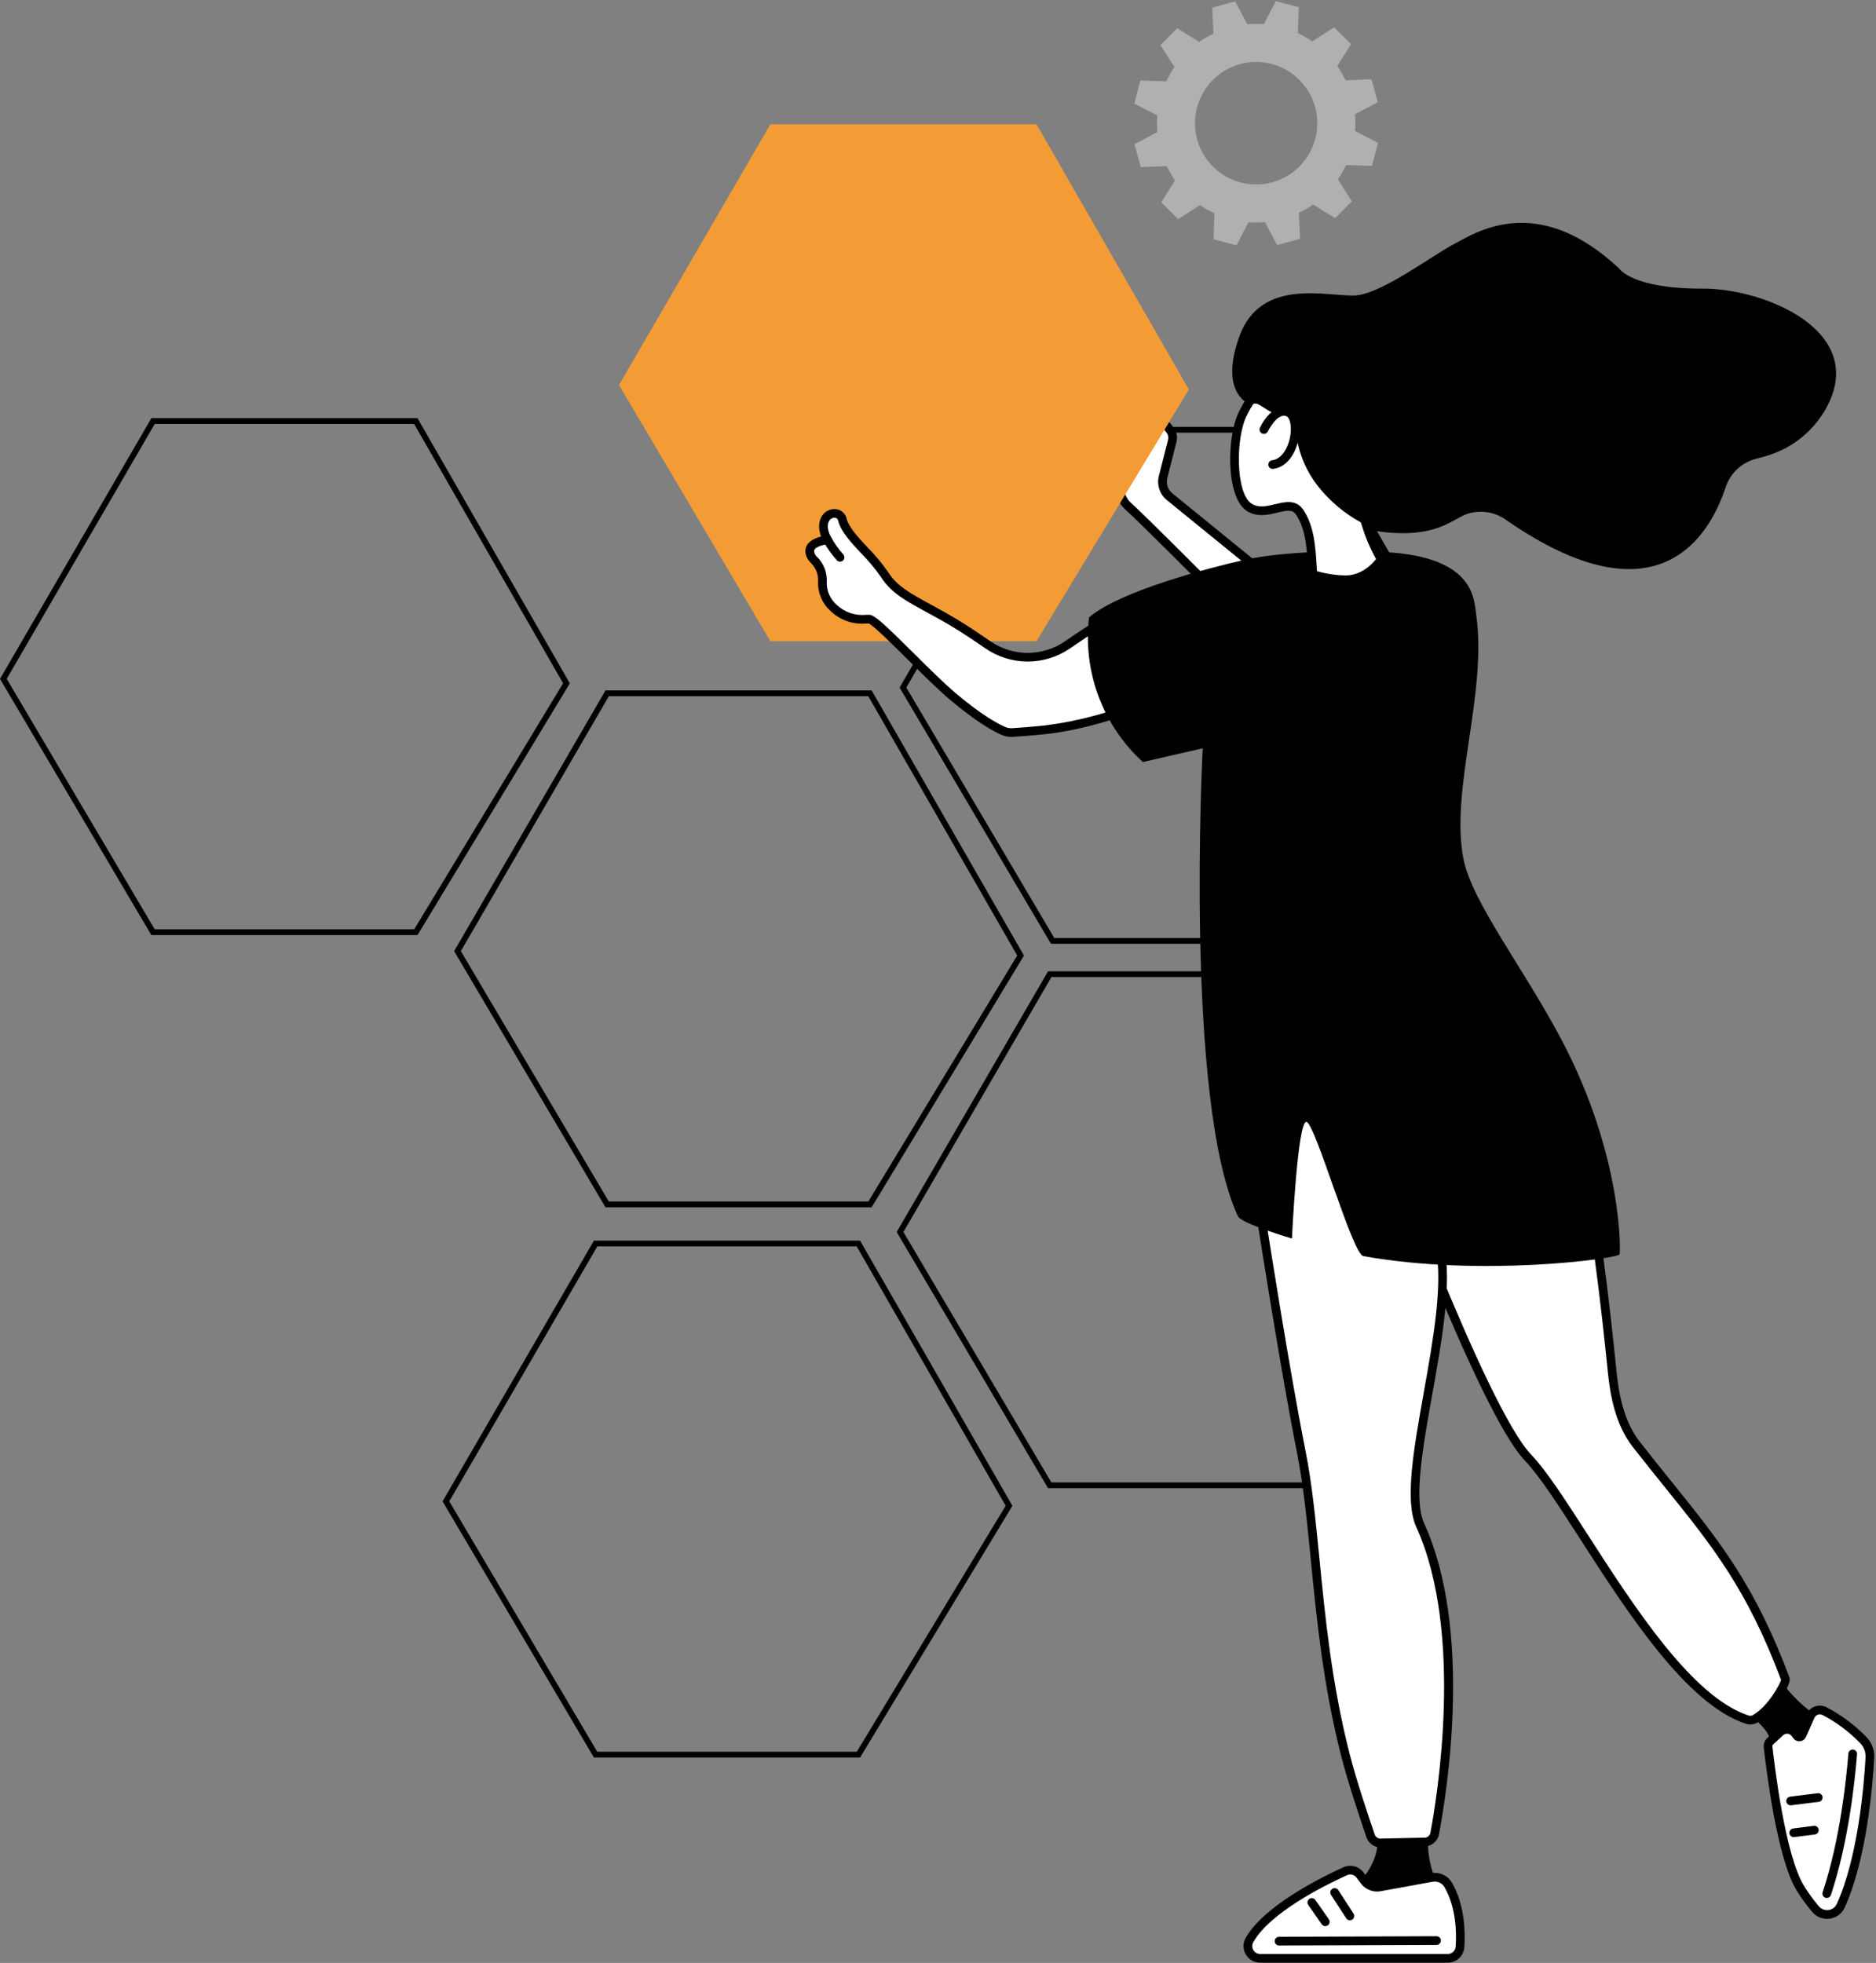 <svg width="647" height="677" viewBox="0 0 647 677" fill="none" xmlns="http://www.w3.org/2000/svg">
<rect x="0" y="0" width="647" height="677" fill="#808080" stroke="none"/>
<g clip-path="url(#clip0_2301_2)">
<path d="M475.169 35.241L473.005 27.326L464.069 27.733C463.252 26.009 462.292 24.356 461.197 22.793L465.929 15.199L460.106 9.428L452.568 14.258C450.998 13.18 449.342 12.234 447.616 11.43L447.925 2.471L440.002 0.39L435.89 8.338C433.99 8.191 432.082 8.204 430.184 8.379L425.981 0.467L418.081 2.634L418.487 11.588C416.765 12.406 415.116 13.369 413.556 14.465L405.977 9.724L400.217 15.559L405.038 23.111C403.962 24.684 403.017 26.343 402.215 28.072L393.273 27.763L391.196 35.701L399.129 39.82C398.982 41.724 398.996 43.636 399.17 45.538L391.273 49.749L393.436 57.664L402.372 57.257C403.189 58.981 404.15 60.634 405.244 62.197L400.513 69.791L406.336 75.562L413.874 70.732C415.443 71.81 417.099 72.756 418.825 73.56L418.517 82.519L426.44 84.6L430.551 76.652C432.451 76.799 434.36 76.786 436.257 76.612L440.461 84.523L448.36 82.356L447.954 73.403C449.676 72.584 451.325 71.621 452.885 70.525L460.465 75.266L466.224 69.431L461.403 61.879C462.48 60.306 463.424 58.647 464.226 56.918L473.168 57.227L475.245 49.289L467.313 45.17C467.459 43.266 467.446 41.353 467.272 39.452L475.169 35.241ZM438.789 62.87C436.117 63.601 433.326 63.799 430.578 63.451C427.829 63.103 425.175 62.216 422.77 60.842C420.364 59.468 418.252 57.633 416.556 55.442C414.86 53.251 413.612 50.747 412.885 48.074C411.405 42.674 412.13 36.908 414.899 32.041C417.668 27.175 422.255 23.607 427.652 22.12C430.325 21.389 433.115 21.191 435.864 21.539C438.613 21.887 441.266 22.774 443.672 24.148C446.078 25.522 448.189 27.357 449.885 29.548C451.581 31.739 452.829 34.243 453.557 36.916C455.036 42.316 454.312 48.082 451.543 52.949C448.774 57.815 444.187 61.383 438.789 62.87Z" fill="#B2AFAF"/>
<path d="M351.986 329.565L300.044 415.397H209.4L157.781 328.032L209.405 239.112H300.029L351.986 329.565Z" stroke="black" stroke-width="2"/>
<path d="M347.996 519.332L296.053 605.165H205.41L153.79 517.799L205.415 428.88H296.038L347.996 519.332Z" stroke="black" stroke-width="2"/>
<path d="M504.618 426.441L452.675 512.274H362.031L310.412 424.909L362.036 335.989H452.66L504.618 426.441Z" stroke="black" stroke-width="2"/>
<path d="M195.365 235.675L143.422 321.507H52.778L1.159 234.142L52.783 145.223H143.407L195.365 235.675Z" stroke="black" stroke-width="2"/>
<path d="M505.617 238.67L453.674 324.503H363.03L311.411 237.137L363.035 148.218H453.659L505.617 238.67Z" stroke="black" stroke-width="2"/>
<path d="M611.117 574.84C614.402 580.819 618.895 586.05 624.311 590.2C627.971 593.083 624.678 602.049 624.678 602.049L612.338 610.133C612.429 606.062 611.58 602.024 609.857 598.334C608.058 594.506 601.462 590.029 598.428 586.715L611.117 574.84Z" fill="black"/>
<path d="M644.894 606.236C644.382 615.392 642.332 640.764 634.851 657.264C634.486 658.055 633.929 658.742 633.23 659.262C632.532 659.782 631.714 660.118 630.852 660.24C629.99 660.363 629.111 660.267 628.295 659.961C627.48 659.656 626.754 659.151 626.184 658.493C624.284 656.257 622.555 653.881 621.012 651.385C614.249 640.726 610.479 608.819 609.783 602.446C609.745 602.1 609.789 601.751 609.911 601.425C610.034 601.1 610.231 600.808 610.487 600.573L613.971 597.361C614.328 597.031 614.75 596.781 615.209 596.625C615.669 596.469 616.156 596.412 616.64 596.456C617.123 596.5 617.592 596.646 618.015 596.882C618.439 597.119 618.808 597.442 619.099 597.831L619.7 598.632C619.809 598.777 619.954 598.892 620.121 598.964C620.287 599.036 620.47 599.063 620.651 599.042C620.831 599.021 621.003 598.954 621.149 598.846C621.296 598.738 621.411 598.594 621.484 598.428L624.378 591.879C624.572 591.438 624.853 591.041 625.206 590.712C625.558 590.383 625.974 590.13 626.427 589.967C626.881 589.804 627.363 589.736 627.844 589.765C628.325 589.795 628.795 589.923 629.225 590.14C634.207 592.735 638.736 596.119 642.636 600.162C643.413 600.962 644.015 601.916 644.404 602.961C644.793 604.007 644.96 605.122 644.894 606.236Z" fill="white"/>
<path d="M630.126 661.79C629.165 661.791 628.214 661.584 627.339 661.186C626.464 660.787 625.684 660.205 625.053 659.479C623.105 657.184 621.331 654.747 619.745 652.189C612.803 641.248 608.986 608.969 608.29 602.609C608.229 602.03 608.304 601.445 608.508 600.9C608.713 600.355 609.043 599.865 609.47 599.47L612.953 596.258C613.464 595.786 614.068 595.427 614.727 595.204C615.385 594.98 616.083 594.898 616.776 594.962C617.468 595.026 618.139 595.235 618.746 595.574C619.353 595.913 619.882 596.375 620.299 596.932L620.429 597.104L623.005 591.273C623.285 590.644 623.688 590.079 624.192 589.61C624.696 589.142 625.29 588.781 625.938 588.549C626.581 588.317 627.265 588.22 627.948 588.263C628.63 588.307 629.296 588.491 629.905 588.804C635.033 591.471 639.695 594.953 643.708 599.114C644.63 600.064 645.345 601.195 645.806 602.435C646.268 603.676 646.468 604.998 646.392 606.32C645.832 616.309 643.721 641.331 636.216 657.884C635.757 658.9 635.05 659.783 634.159 660.453C633.269 661.123 632.224 661.558 631.12 661.717C630.791 661.766 630.459 661.79 630.126 661.79ZM616.316 597.941C615.823 597.94 615.347 598.127 614.987 598.463L611.503 601.675C611.42 601.752 611.355 601.847 611.315 601.952C611.275 602.058 611.261 602.172 611.273 602.285C611.955 608.527 615.692 640.201 622.278 650.581C623.782 653.011 625.465 655.326 627.313 657.506C627.725 657.979 628.25 658.341 628.839 658.558C629.428 658.776 630.062 658.841 630.683 658.749C631.29 658.667 631.867 658.43 632.357 658.062C632.847 657.693 633.235 657.206 633.484 656.645C640.78 640.554 642.846 615.973 643.396 606.152C643.449 605.246 643.313 604.339 642.998 603.489C642.682 602.638 642.193 601.862 641.562 601.21C637.778 597.283 633.381 593.996 628.544 591.477C628.299 591.352 628.03 591.278 627.755 591.26C627.479 591.242 627.203 591.282 626.944 591.375C626.679 591.468 626.436 591.615 626.231 591.806C626.026 591.997 625.862 592.229 625.749 592.486L622.856 599.035C622.679 599.442 622.397 599.795 622.039 600.058C621.682 600.321 621.261 600.484 620.82 600.532C620.379 600.586 619.931 600.522 619.523 600.346C619.115 600.171 618.762 599.889 618.498 599.531L617.899 598.73C617.734 598.509 617.525 598.325 617.284 598.19C617.043 598.055 616.776 597.974 616.501 597.95C616.439 597.944 616.377 597.941 616.316 597.941H616.316Z" fill="black"/>
<path d="M630.023 654.586C629.861 654.586 629.7 654.559 629.547 654.507C629.36 654.445 629.188 654.346 629.039 654.217C628.89 654.088 628.768 653.931 628.68 653.755C628.592 653.578 628.54 653.387 628.526 653.19C628.512 652.994 628.537 652.796 628.6 652.609C634.641 634.543 636.815 613.146 637.469 604.785C637.501 604.389 637.689 604.021 637.991 603.763C638.293 603.505 638.685 603.377 639.081 603.406C639.278 603.422 639.469 603.476 639.645 603.565C639.82 603.654 639.976 603.778 640.104 603.927C640.232 604.077 640.329 604.25 640.39 604.438C640.451 604.625 640.475 604.823 640.459 605.019C639.797 613.49 637.592 635.179 631.446 653.561C631.346 653.859 631.155 654.119 630.899 654.302C630.644 654.486 630.337 654.585 630.023 654.586V654.586Z" fill="black"/>
<path d="M618.63 633.609C618.266 633.608 617.914 633.475 617.64 633.234C617.366 632.993 617.19 632.66 617.144 632.298C617.094 631.904 617.202 631.505 617.446 631.191C617.689 630.876 618.048 630.671 618.443 630.621L625.547 629.714C625.743 629.689 625.941 629.702 626.131 629.754C626.322 629.805 626.5 629.894 626.656 630.015C626.811 630.135 626.942 630.285 627.04 630.456C627.137 630.628 627.2 630.816 627.225 631.012C627.275 631.407 627.166 631.805 626.923 632.12C626.679 632.434 626.321 632.639 625.926 632.69L618.822 633.596C618.758 633.605 618.694 633.609 618.63 633.609Z" fill="black"/>
<path d="M617.556 622.638C617.191 622.638 616.838 622.504 616.565 622.262C616.291 622.02 616.115 621.686 616.07 621.323C616.021 620.929 616.131 620.531 616.375 620.217C616.619 619.903 616.978 619.699 617.373 619.65L626.899 618.464C627.095 618.439 627.293 618.453 627.484 618.505C627.674 618.558 627.852 618.647 628.007 618.768C628.163 618.889 628.293 619.04 628.39 619.212C628.487 619.383 628.549 619.572 628.573 619.768C628.622 620.163 628.512 620.561 628.268 620.875C628.024 621.188 627.665 621.392 627.27 621.441L617.744 622.627C617.682 622.635 617.619 622.638 617.556 622.638V622.638Z" fill="black"/>
<path d="M492.645 628.26L492.494 634.811C492.373 640.012 493.513 645.164 495.817 649.829L496.042 650.286L464.21 653.473C464.21 653.473 477.961 643.718 474.594 630.753C472.921 624.311 492.645 628.26 492.645 628.26Z" fill="black"/>
<path d="M499.317 675.412C500.386 675.412 501.416 675.007 502.197 674.277C502.978 673.548 503.453 672.549 503.525 671.482C503.873 666.467 503.724 657.559 499.53 650.199C498.987 649.219 498.151 648.434 497.139 647.951C496.128 647.469 494.991 647.315 493.887 647.51L475.76 650.813C474.827 650.957 473.872 650.858 472.989 650.525C472.105 650.192 471.323 649.636 470.718 648.911L469.037 646.679C468.463 645.913 467.644 645.365 466.717 645.127C465.79 644.889 464.809 644.975 463.937 645.37C456.342 648.818 436.972 658.416 430.921 669.108C430.558 669.751 430.37 670.478 430.375 671.216C430.38 671.954 430.578 672.678 430.95 673.315C431.322 673.953 431.854 674.482 432.494 674.85C433.134 675.218 433.859 675.412 434.597 675.412H499.317Z" fill="white"/>
<path d="M499.318 676.912H434.597C433.595 676.917 432.61 676.657 431.742 676.158C430.874 675.659 430.153 674.938 429.653 674.07C429.144 673.208 428.872 672.226 428.865 671.225C428.859 670.224 429.117 669.238 429.615 668.37C435.846 657.36 455.259 647.662 463.317 644.004C464.498 643.463 465.83 643.343 467.09 643.666C468.349 643.989 469.459 644.734 470.235 645.776L471.915 648.01C472.355 648.518 472.916 648.906 473.547 649.137C474.178 649.368 474.857 649.435 475.521 649.332L493.618 646.034C495.027 645.789 496.478 645.986 497.77 646.599C499.062 647.212 500.132 648.21 500.833 649.456C505.271 657.244 505.363 666.664 505.022 671.586C504.918 673.029 504.273 674.38 503.215 675.368C502.157 676.356 500.765 676.908 499.318 676.912V676.912ZM465.676 646.492C465.29 646.492 464.908 646.575 464.557 646.735C456.767 650.273 438.023 659.605 432.227 669.847C431.99 670.261 431.866 670.729 431.87 671.206C431.873 671.682 432.003 672.149 432.245 672.56C432.483 672.973 432.826 673.315 433.239 673.553C433.652 673.791 434.12 673.914 434.597 673.912H499.318C500.006 673.91 500.668 673.647 501.171 673.177C501.673 672.707 501.98 672.065 502.029 671.378C502.346 666.794 502.274 658.043 498.226 650.942C497.838 650.23 497.237 649.659 496.506 649.308C495.776 648.956 494.954 648.844 494.156 648.985L476.028 652.289C474.837 652.48 473.617 652.36 472.487 651.939C471.356 651.518 470.354 650.812 469.578 649.888L467.839 647.581C467.588 647.244 467.262 646.97 466.886 646.781C466.511 646.592 466.096 646.493 465.676 646.492V646.492Z" fill="black"/>
<path d="M441.111 670.983C440.714 670.983 440.334 670.826 440.053 670.546C439.771 670.266 439.613 669.886 439.611 669.489C439.61 669.091 439.767 668.709 440.047 668.427C440.327 668.144 440.708 667.985 441.106 667.983L495.43 667.781H495.436C495.833 667.781 496.213 667.938 496.494 668.219C496.776 668.499 496.934 668.879 496.936 669.276C496.937 669.674 496.78 670.056 496.5 670.338C496.22 670.62 495.839 670.78 495.441 670.781L441.117 670.983H441.111Z" fill="black"/>
<path d="M465.548 662.289C465.298 662.289 465.051 662.227 464.831 662.108C464.612 661.988 464.425 661.816 464.289 661.606L459.039 653.519C458.932 653.353 458.858 653.169 458.822 652.975C458.786 652.781 458.789 652.582 458.83 652.39C458.871 652.197 458.949 652.014 459.061 651.852C459.172 651.689 459.315 651.551 459.48 651.444C459.814 651.227 460.22 651.152 460.609 651.235C460.998 651.318 461.338 651.552 461.554 651.885L466.804 659.972C466.912 660.138 466.986 660.322 467.021 660.516C467.057 660.71 467.055 660.909 467.014 661.101C466.973 661.294 466.894 661.477 466.783 661.639C466.671 661.801 466.528 661.94 466.363 662.048C466.12 662.205 465.837 662.289 465.548 662.289V662.289Z" fill="black"/>
<path d="M457.065 664.311C456.823 664.311 456.585 664.253 456.37 664.141C456.156 664.029 455.971 663.867 455.833 663.668L451.189 656.996C450.962 656.669 450.873 656.266 450.943 655.874C451.014 655.483 451.236 655.135 451.563 654.908C451.724 654.795 451.907 654.715 452.099 654.673C452.292 654.631 452.491 654.627 452.685 654.662C452.878 654.697 453.064 654.769 453.23 654.876C453.396 654.982 453.539 655.12 453.652 655.282L458.296 661.954C458.523 662.281 458.611 662.684 458.541 663.075C458.471 663.467 458.248 663.815 457.922 664.042C457.671 664.217 457.372 664.311 457.065 664.311V664.311Z" fill="black"/>
<path d="M471.936 353.42C478.395 316.068 527.883 324.888 543.836 389.749C549.469 412.652 553.888 451.921 555.978 472.788C556.874 481.73 558.762 491.01 564.286 498.094C586.476 526.547 601.438 540.734 615.82 579.266C616.032 579.834 611.9 588.902 605.311 592.814C604.905 593.05 604.454 593.197 603.986 593.245C603.519 593.292 603.048 593.24 602.602 593.09C573.27 583.542 542.911 519.33 527.037 502.775C510.91 485.955 474.624 386.385 474.624 386.385C474.624 386.385 467.977 376.316 471.936 353.42Z" fill="white"/>
<path d="M603.663 594.76C603.145 594.759 602.63 594.677 602.138 594.517C581.733 587.874 561.407 556.312 545.075 530.951C537.502 519.19 530.961 509.034 525.954 503.813C509.954 487.126 475.393 392.867 473.269 387.047C472.382 385.584 466.668 375.089 470.458 353.164C472.906 339.009 481.544 330.307 493.563 329.887C511.31 329.259 535.019 347.623 545.293 389.391C550.93 412.307 555.343 451.384 557.471 472.638C558.234 480.264 559.834 489.945 565.469 497.171C569.334 502.127 572.949 506.612 576.445 510.95C593.179 531.708 605.268 546.706 617.225 578.742C617.893 580.534 612.712 590.165 606.077 594.104C605.346 594.535 604.512 594.762 603.663 594.76V594.76ZM473.415 353.675C469.627 375.58 475.816 385.467 475.88 385.564L476.033 385.872C476.395 386.864 512.394 485.336 528.12 501.737C533.326 507.166 539.939 517.436 547.598 529.327C563.672 554.288 583.678 585.352 603.066 591.664C603.309 591.747 603.566 591.777 603.821 591.753C604.076 591.729 604.323 591.651 604.546 591.524C609.996 588.289 613.694 581.067 614.27 579.404C602.53 548.09 590.599 533.287 574.11 512.832C570.606 508.486 566.983 503.991 563.103 499.016C556.996 491.184 555.29 480.965 554.486 472.937C552.365 451.762 547.973 412.844 542.379 390.107C532.507 349.965 510.232 332.308 493.668 332.885C483.174 333.252 475.602 341.024 473.415 353.675V353.675Z" fill="black"/>
<path d="M435.232 421.595C435.232 421.595 443.205 472.781 448.77 500.639C454.335 528.497 453.702 564.741 463.938 604.997C466.344 614.461 470.838 627.792 472.706 633.219C472.95 633.929 473.413 634.543 474.028 634.972C474.644 635.401 475.38 635.624 476.13 635.608L491.384 635.293C492.196 635.278 492.979 634.983 493.6 634.459C494.22 633.934 494.642 633.212 494.793 632.414C497.29 619.227 506.541 562.752 489.784 525.962C482.144 509.187 502.036 455.8 496.579 429.813C492.261 409.253 480.316 349.46 480.316 349.46L443.261 351.801C443.261 351.801 433.053 385.824 435.232 421.595Z" fill="white"/>
<path d="M476.054 637.109C475.003 637.111 473.979 636.784 473.124 636.174C472.269 635.564 471.626 634.701 471.286 633.707C469.448 628.368 464.911 614.916 462.483 605.367C456.328 581.161 454.074 558.287 452.086 538.106C450.766 524.703 449.518 512.042 447.299 500.933C441.791 473.362 433.828 422.338 433.748 421.826L433.734 421.686C431.564 386.061 441.72 351.712 441.823 351.37L442.123 350.37L481.529 347.88L481.785 349.166C481.906 349.764 493.78 409.186 498.045 429.504C500.798 442.614 497.327 462.065 493.968 480.876C490.628 499.591 487.472 517.269 491.149 525.34C507.825 561.956 499.281 616.767 496.266 632.693C496.046 633.828 495.445 634.853 494.563 635.598C493.68 636.344 492.569 636.766 491.414 636.793L476.16 637.107C476.124 637.108 476.089 637.109 476.054 637.109ZM436.724 421.434C437.063 423.604 444.839 473.306 450.24 500.345C452.489 511.601 453.743 524.332 455.072 537.812C457.05 557.887 459.292 580.641 465.391 604.628C467.791 614.069 472.297 627.426 474.123 632.731C474.261 633.134 474.521 633.483 474.868 633.73C475.214 633.977 475.629 634.11 476.055 634.109L476.098 634.108L491.352 633.794C491.82 633.783 492.27 633.613 492.628 633.311C492.985 633.01 493.229 632.595 493.319 632.135C495.436 620.954 505.15 563.318 488.418 526.583C484.355 517.662 487.59 499.537 491.015 480.349C494.323 461.82 497.743 442.661 495.11 430.121C491.192 411.46 480.865 359.86 479.101 351.04L444.412 353.231C442.784 359.09 434.809 389.756 436.724 421.434V421.434Z" fill="black"/>
<path d="M383.024 137.145C380.448 137.239 378.928 138.885 379.404 141.421C379.699 142.989 381.731 146.493 383.72 149.187C386.362 152.764 382.891 168.954 388.908 174.418C394.924 179.882 418.678 203.796 418.678 203.796L435.086 197.115L403.357 171.3C402.378 170.503 401.648 169.443 401.252 168.245C400.856 167.047 400.811 165.761 401.122 164.538L404.302 152.035C404.467 151.383 404.479 150.701 404.336 150.043C404.193 149.385 403.899 148.77 403.477 148.246L397.724 141.098C397.087 140.306 396.308 139.64 395.427 139.133C394.694 138.721 393.885 138.462 393.049 138.37C392.214 138.278 391.368 138.356 390.563 138.598L388.911 139.079C388.561 139.038 385.014 137.071 383.024 137.145Z" fill="white"/>
<path d="M418.318 205.562L417.614 204.853C417.377 204.615 393.819 180.904 387.899 175.528C383.798 171.803 383.606 164.146 383.453 157.993C383.373 154.77 383.282 151.118 382.513 150.078C380.891 147.88 378.332 143.834 377.929 141.699C377.761 140.98 377.754 140.233 377.909 139.511C378.063 138.789 378.375 138.11 378.822 137.522C379.336 136.928 379.973 136.452 380.689 136.128C381.406 135.804 382.184 135.639 382.97 135.645C384.617 135.587 386.816 136.501 388.706 137.367C388.809 137.414 388.903 137.457 388.986 137.496L390.143 137.158C391.143 136.861 392.192 136.767 393.228 136.883C394.264 136.999 395.267 137.322 396.176 137.833C397.218 138.432 398.139 139.22 398.892 140.157L404.646 147.305C405.212 148.012 405.607 148.84 405.799 149.725C405.992 150.61 405.976 151.527 405.755 152.405L402.577 164.908C402.338 165.853 402.373 166.847 402.679 167.773C402.985 168.699 403.548 169.519 404.304 170.136L437.998 197.549L418.318 205.562ZM383.079 138.644C382.725 138.627 382.372 138.685 382.042 138.815C381.712 138.945 381.414 139.142 381.166 139.395C380.998 139.651 380.886 139.938 380.836 140.24C380.787 140.541 380.801 140.85 380.879 141.145C381.082 142.224 382.757 145.355 384.928 148.296C386.258 150.097 386.344 153.549 386.452 157.918C386.592 163.499 386.765 170.445 389.917 173.308C395.383 178.271 414.985 197.955 419.038 202.03L432.177 196.68L402.411 172.463C401.213 171.484 400.318 170.184 399.833 168.715C399.347 167.246 399.29 165.668 399.669 164.168L402.848 151.665C402.956 151.238 402.963 150.792 402.869 150.362C402.776 149.932 402.584 149.529 402.308 149.186L396.556 142.039C396.035 141.391 395.398 140.847 394.679 140.433C394.12 140.123 393.506 139.928 392.871 139.86C392.236 139.793 391.594 139.853 390.983 140.038L389.04 140.605L388.738 140.569C388.289 140.479 387.857 140.318 387.457 140.094C386.483 139.648 384.247 138.594 383.079 138.644Z" fill="black"/>
<path d="M395.674 150.049C395.405 150.049 395.141 149.977 394.91 149.84C394.678 149.703 394.487 149.506 394.358 149.27C392.734 146.312 387.546 138.702 382.958 138.702C382.905 138.702 382.854 138.704 382.802 138.704C382.411 138.703 382.036 138.551 381.756 138.278C381.477 138.006 381.314 137.635 381.303 137.245C381.298 137.048 381.331 136.852 381.401 136.668C381.471 136.484 381.577 136.316 381.713 136.173C381.848 136.029 382.01 135.914 382.19 135.834C382.37 135.754 382.564 135.709 382.76 135.704C382.826 135.702 382.892 135.702 382.957 135.702C390.137 135.702 396.303 146.578 396.989 147.829C397.084 148.001 397.143 148.191 397.165 148.387C397.186 148.583 397.169 148.781 397.113 148.97C397.058 149.159 396.966 149.335 396.843 149.489C396.719 149.642 396.567 149.77 396.394 149.864C396.174 149.986 395.926 150.049 395.674 150.049V150.049Z" fill="black"/>
<path d="M357.467 221.146H265.689L213.481 132.786L265.689 42.861H357.467L410.007 134.326L357.467 221.146Z" fill="#F39C36"/>
<path d="M396.365 241.623C385.05 246.752 373.024 250.14 360.695 251.671C355.722 252.2 351.387 252.506 349.217 252.642C348.119 252.713 347.02 252.519 346.012 252.078C343.359 250.913 337.611 247.824 328.495 240.098C319.165 232.191 302.278 213.626 299.792 213.54C297.774 213.471 292.626 214.452 287.465 209.641C286.215 208.525 285.225 207.148 284.563 205.608C283.902 204.068 283.585 202.402 283.636 200.727C283.726 199.358 283.525 197.986 283.049 196.699C282.572 195.413 281.83 194.241 280.87 193.261C280.336 192.826 279.915 192.269 279.644 191.636C279.373 191.004 279.259 190.315 279.311 189.629C279.805 186.708 285.367 186.193 285.367 186.193C280.657 177.493 289.364 174.61 290.533 179.257C291.99 185.045 300.757 191.368 305.136 198.281C309.842 205.711 318.631 208.145 331.748 216.421C334.479 218.143 337.657 220.282 340.755 222.423C344.771 225.203 349.54 226.694 354.424 226.697C359.309 226.7 364.079 225.216 368.1 222.441C372.416 219.462 376.677 216.629 379.059 215.339L396.365 241.623Z" fill="white"/>
<path d="M348.785 254.155C347.623 254.156 346.474 253.916 345.41 253.451C342.714 252.268 336.806 249.108 327.526 241.243C323.468 237.804 318.123 232.497 312.955 227.366C307.711 222.158 301.202 215.695 299.62 215.037C299.394 215.033 299.117 215.044 298.809 215.053C296.559 215.261 294.291 214.983 292.157 214.239C290.024 213.494 288.075 212.301 286.443 210.738C285.032 209.473 283.915 207.914 283.172 206.171C282.428 204.428 282.075 202.543 282.138 200.649C282.217 199.491 282.051 198.33 281.651 197.24C281.25 196.151 280.625 195.158 279.815 194.327C277.819 192.352 277.635 190.546 277.833 189.378C278.28 186.732 281.147 185.559 283.193 185.054C281.691 181.088 282.957 178.646 283.649 177.706C284.202 176.923 284.967 176.313 285.853 175.947C286.74 175.581 287.712 175.474 288.657 175.638C289.468 175.798 290.215 176.191 290.806 176.769C291.398 177.346 291.808 178.084 291.988 178.891C292.738 181.871 295.903 185.26 299.253 188.848C301.893 191.503 304.286 194.391 306.404 197.478C309.368 202.161 314.256 204.821 321.021 208.503C324.403 210.345 328.237 212.432 332.549 215.152C335.018 216.709 338.066 218.741 341.607 221.189C345.38 223.779 349.848 225.166 354.424 225.169C359.001 225.172 363.471 223.791 367.247 221.206C372.501 217.58 376.236 215.162 378.345 214.02L379.555 213.365L398.561 242.229L397.017 242.974C387.235 247.688 372.026 251.973 360.854 253.163C355.84 253.696 351.47 254.003 349.311 254.139C349.136 254.15 348.96 254.155 348.785 254.155ZM299.561 212.037C299.66 212.037 299.754 212.038 299.843 212.041C301.599 212.101 304.665 214.907 315.069 225.237C320.196 230.328 325.497 235.591 329.465 238.954C338.456 246.573 344.07 249.586 346.616 250.704C347.404 251.05 348.264 251.201 349.122 251.144C351.258 251.011 355.579 250.707 360.535 250.179C372.12 248.72 383.44 245.629 394.158 240.997L378.58 217.339C376.451 218.603 373.222 220.727 368.952 223.675C364.674 226.604 359.609 228.17 354.424 228.166C349.239 228.163 344.177 226.591 339.902 223.657C336.394 221.232 333.381 219.225 330.948 217.689C326.718 215.02 322.929 212.958 319.586 211.138C312.425 207.24 307.25 204.423 303.868 199.083C301.847 196.157 299.569 193.417 297.06 190.896C293.438 187.017 290.017 183.353 289.077 179.623C289.037 179.368 288.92 179.132 288.742 178.945C288.563 178.759 288.331 178.632 288.078 178.581C287.692 178.53 287.299 178.587 286.944 178.746C286.588 178.906 286.284 179.161 286.066 179.484C285.105 180.79 285.33 182.975 286.686 185.478L287.767 187.476L285.505 187.686C283.967 187.833 281.002 188.628 280.791 189.878C280.784 190.326 280.882 190.77 281.079 191.173C281.276 191.575 281.566 191.925 281.924 192.194C283.035 193.323 283.895 194.673 284.449 196.157C285.002 197.64 285.235 199.224 285.134 200.805C285.095 202.261 285.374 203.709 285.954 205.046C286.533 206.383 287.398 207.577 288.488 208.544C289.837 209.833 291.45 210.814 293.215 211.42C294.98 212.026 296.856 212.243 298.712 212.055C299.027 212.045 299.31 212.037 299.561 212.037Z" fill="black"/>
<path d="M289.714 193.709C289.516 193.709 289.321 193.67 289.138 193.594C288.956 193.519 288.79 193.407 288.651 193.267C286.805 191.227 285.205 188.978 283.884 186.565C283.789 186.393 283.73 186.203 283.709 186.007C283.688 185.811 283.705 185.613 283.761 185.424C283.816 185.235 283.909 185.059 284.032 184.906C284.156 184.752 284.309 184.625 284.482 184.53C284.831 184.34 285.241 184.296 285.623 184.408C286.004 184.52 286.326 184.779 286.517 185.128C287.706 187.289 289.135 189.31 290.777 191.151C291.058 191.433 291.215 191.815 291.214 192.213C291.213 192.61 291.054 192.991 290.773 193.272C290.633 193.411 290.468 193.521 290.287 193.596C290.105 193.671 289.911 193.709 289.714 193.709Z" fill="black"/>
<path d="M474.391 190.29C474.391 190.29 446.358 189.187 428.748 193.185C417.064 195.838 386.001 203.886 375.587 212.953C374.503 222.141 375.622 231.456 378.85 240.127C382.078 248.798 387.323 256.577 394.151 262.82L414.794 258.083C414.794 258.083 408.434 379.624 426.944 419.498C428.09 421.965 445.566 427.168 445.566 427.168C445.566 427.168 447.505 386.01 450.622 386.941C453.739 387.872 466.407 432.534 470.175 433.213C510.509 440.481 557.798 434.129 558.559 432.604C558.949 431.824 559.562 398.729 538.869 359.236C525.644 333.996 507.586 311.157 504.698 296.11C500.09 272.101 512.95 239.355 509.129 212.086C508.316 206.284 508.545 191.079 474.391 190.29Z" fill="black"/>
<path d="M432.31 140.004C432.31 140.004 419.898 137.193 427.371 116.202C434.894 95.07 458.626 102.591 467.703 101.879C476.78 101.167 495.181 87.306 501.715 84.03C508.249 80.753 529.733 65.645 558.469 92.656C558.469 92.656 562.93 99.656 587.25 99.539C608.408 99.437 644.5 114.147 629.818 140.756C625.643 148.31 618.796 154.031 610.621 156.799C609.161 157.296 607.569 157.763 605.848 158.172C603.356 158.775 601.061 160.006 599.182 161.749C597.302 163.492 595.901 165.688 595.113 168.127C589.693 184.592 571.902 215.839 519.25 179.202C517.325 177.85 515.106 176.974 512.777 176.643C510.447 176.313 508.073 176.539 505.847 177.302C500.328 179.193 493.781 187.613 468.45 181.989C452.18 178.377 448.497 160.271 444.852 151.888C440.575 142.05 432.31 140.004 432.31 140.004Z" fill="black"/>
<path d="M448.474 149.259C447.695 144.159 447.312 140.2 442.035 141.238C438.032 142.025 434.472 135.74 431.245 138.254C430.64 138.725 429.353 141.289 428.807 142.322C424.471 150.523 424.512 170.842 430.761 174.92C437.011 178.998 444.528 171.235 448.215 176.648C451.904 182.061 452.299 189.453 452.743 197.979C454.039 198.819 460.413 200.008 464.105 199.978C471.554 199.919 475.927 193.582 476.36 192.932C474.9 190.393 473.631 187.748 472.565 185.02C471.857 183.241 470.57 179.133 470.57 179.133C464.789 176.047 459.708 171.8 455.645 166.659C451.943 161.937 449.532 156.334 448.648 150.399L448.474 149.259Z" fill="white"/>
<path d="M463.981 201.479C460.341 201.479 453.674 200.369 451.928 199.237L451.285 198.821L451.245 198.057C450.813 189.748 450.439 182.574 446.977 177.493C445.779 175.737 444.175 175.923 440.521 176.81C437.399 177.566 433.516 178.508 429.942 176.176C422.694 171.446 422.98 150.137 427.482 141.621L427.711 141.182C428.947 138.812 429.654 137.592 430.323 137.071C432.906 135.06 435.5 136.752 437.583 138.111C439.083 139.089 440.504 140.013 441.746 139.766C442.579 139.532 443.451 139.475 444.307 139.598C445.163 139.721 445.984 140.022 446.718 140.48C448.896 142.013 449.348 144.999 449.87 148.457L450.131 150.172C450.978 155.849 453.283 161.209 456.822 165.728C460.752 170.713 465.675 174.827 471.277 177.81L471.818 178.099L472.002 178.685C472.015 178.725 473.28 182.759 473.959 184.466C474.998 187.124 476.234 189.7 477.656 192.174L478.13 192.983L477.609 193.764C477.088 194.546 472.275 201.413 464.117 201.478C464.072 201.479 464.026 201.479 463.981 201.479ZM454.193 196.985C457.415 197.908 460.743 198.41 464.094 198.478C469.564 198.435 473.229 194.541 474.577 192.831C473.287 190.488 472.15 188.065 471.172 185.575C470.606 184.153 469.708 181.374 469.323 180.164C463.578 177.011 458.526 172.735 454.469 167.589C450.608 162.661 448.091 156.816 447.166 150.625L446.903 148.905C446.484 146.127 446.121 143.729 444.991 142.934C444.583 142.723 444.138 142.595 443.68 142.556C443.222 142.518 442.762 142.57 442.324 142.709C439.879 143.191 437.788 141.827 435.944 140.624C433.78 139.212 432.93 138.842 432.167 139.437C431.501 140.442 430.901 141.488 430.371 142.57L430.134 143.023C426.012 150.821 426.175 170.135 431.581 173.664C434.07 175.288 436.86 174.611 439.815 173.894C443.17 173.08 446.973 172.158 449.455 175.804C453.253 181.377 453.753 188.615 454.193 196.985Z" fill="black"/>
<path d="M438.914 161.725C438.547 161.724 438.193 161.589 437.919 161.345C437.645 161.101 437.47 160.765 437.427 160.401C437.404 160.205 437.419 160.007 437.472 159.817C437.526 159.628 437.616 159.45 437.738 159.296C437.86 159.141 438.011 159.012 438.183 158.916C438.355 158.819 438.544 158.758 438.74 158.735C442.328 158.311 444.531 153.855 445.061 149.895C445.519 146.462 444.717 143.977 443.677 143.558C440.481 142.272 437.287 148.718 437.256 148.784C437.086 149.144 436.781 149.422 436.407 149.557C436.032 149.692 435.62 149.672 435.26 149.503C434.9 149.333 434.622 149.028 434.487 148.654C434.352 148.279 434.372 147.867 434.541 147.507C436.138 144.114 440.101 138.878 444.798 140.775C447.396 141.823 448.666 145.559 448.034 150.293C447.334 155.534 444.298 161.099 439.092 161.714C439.033 161.721 438.973 161.725 438.914 161.725V161.725Z" fill="black"/>
</g>
<defs>
<clipPath id="clip0_2301_2">
<rect width="646.407" height="676.522" fill="white" transform="translate(0 0.39)"/>
</clipPath>
</defs>
</svg>
